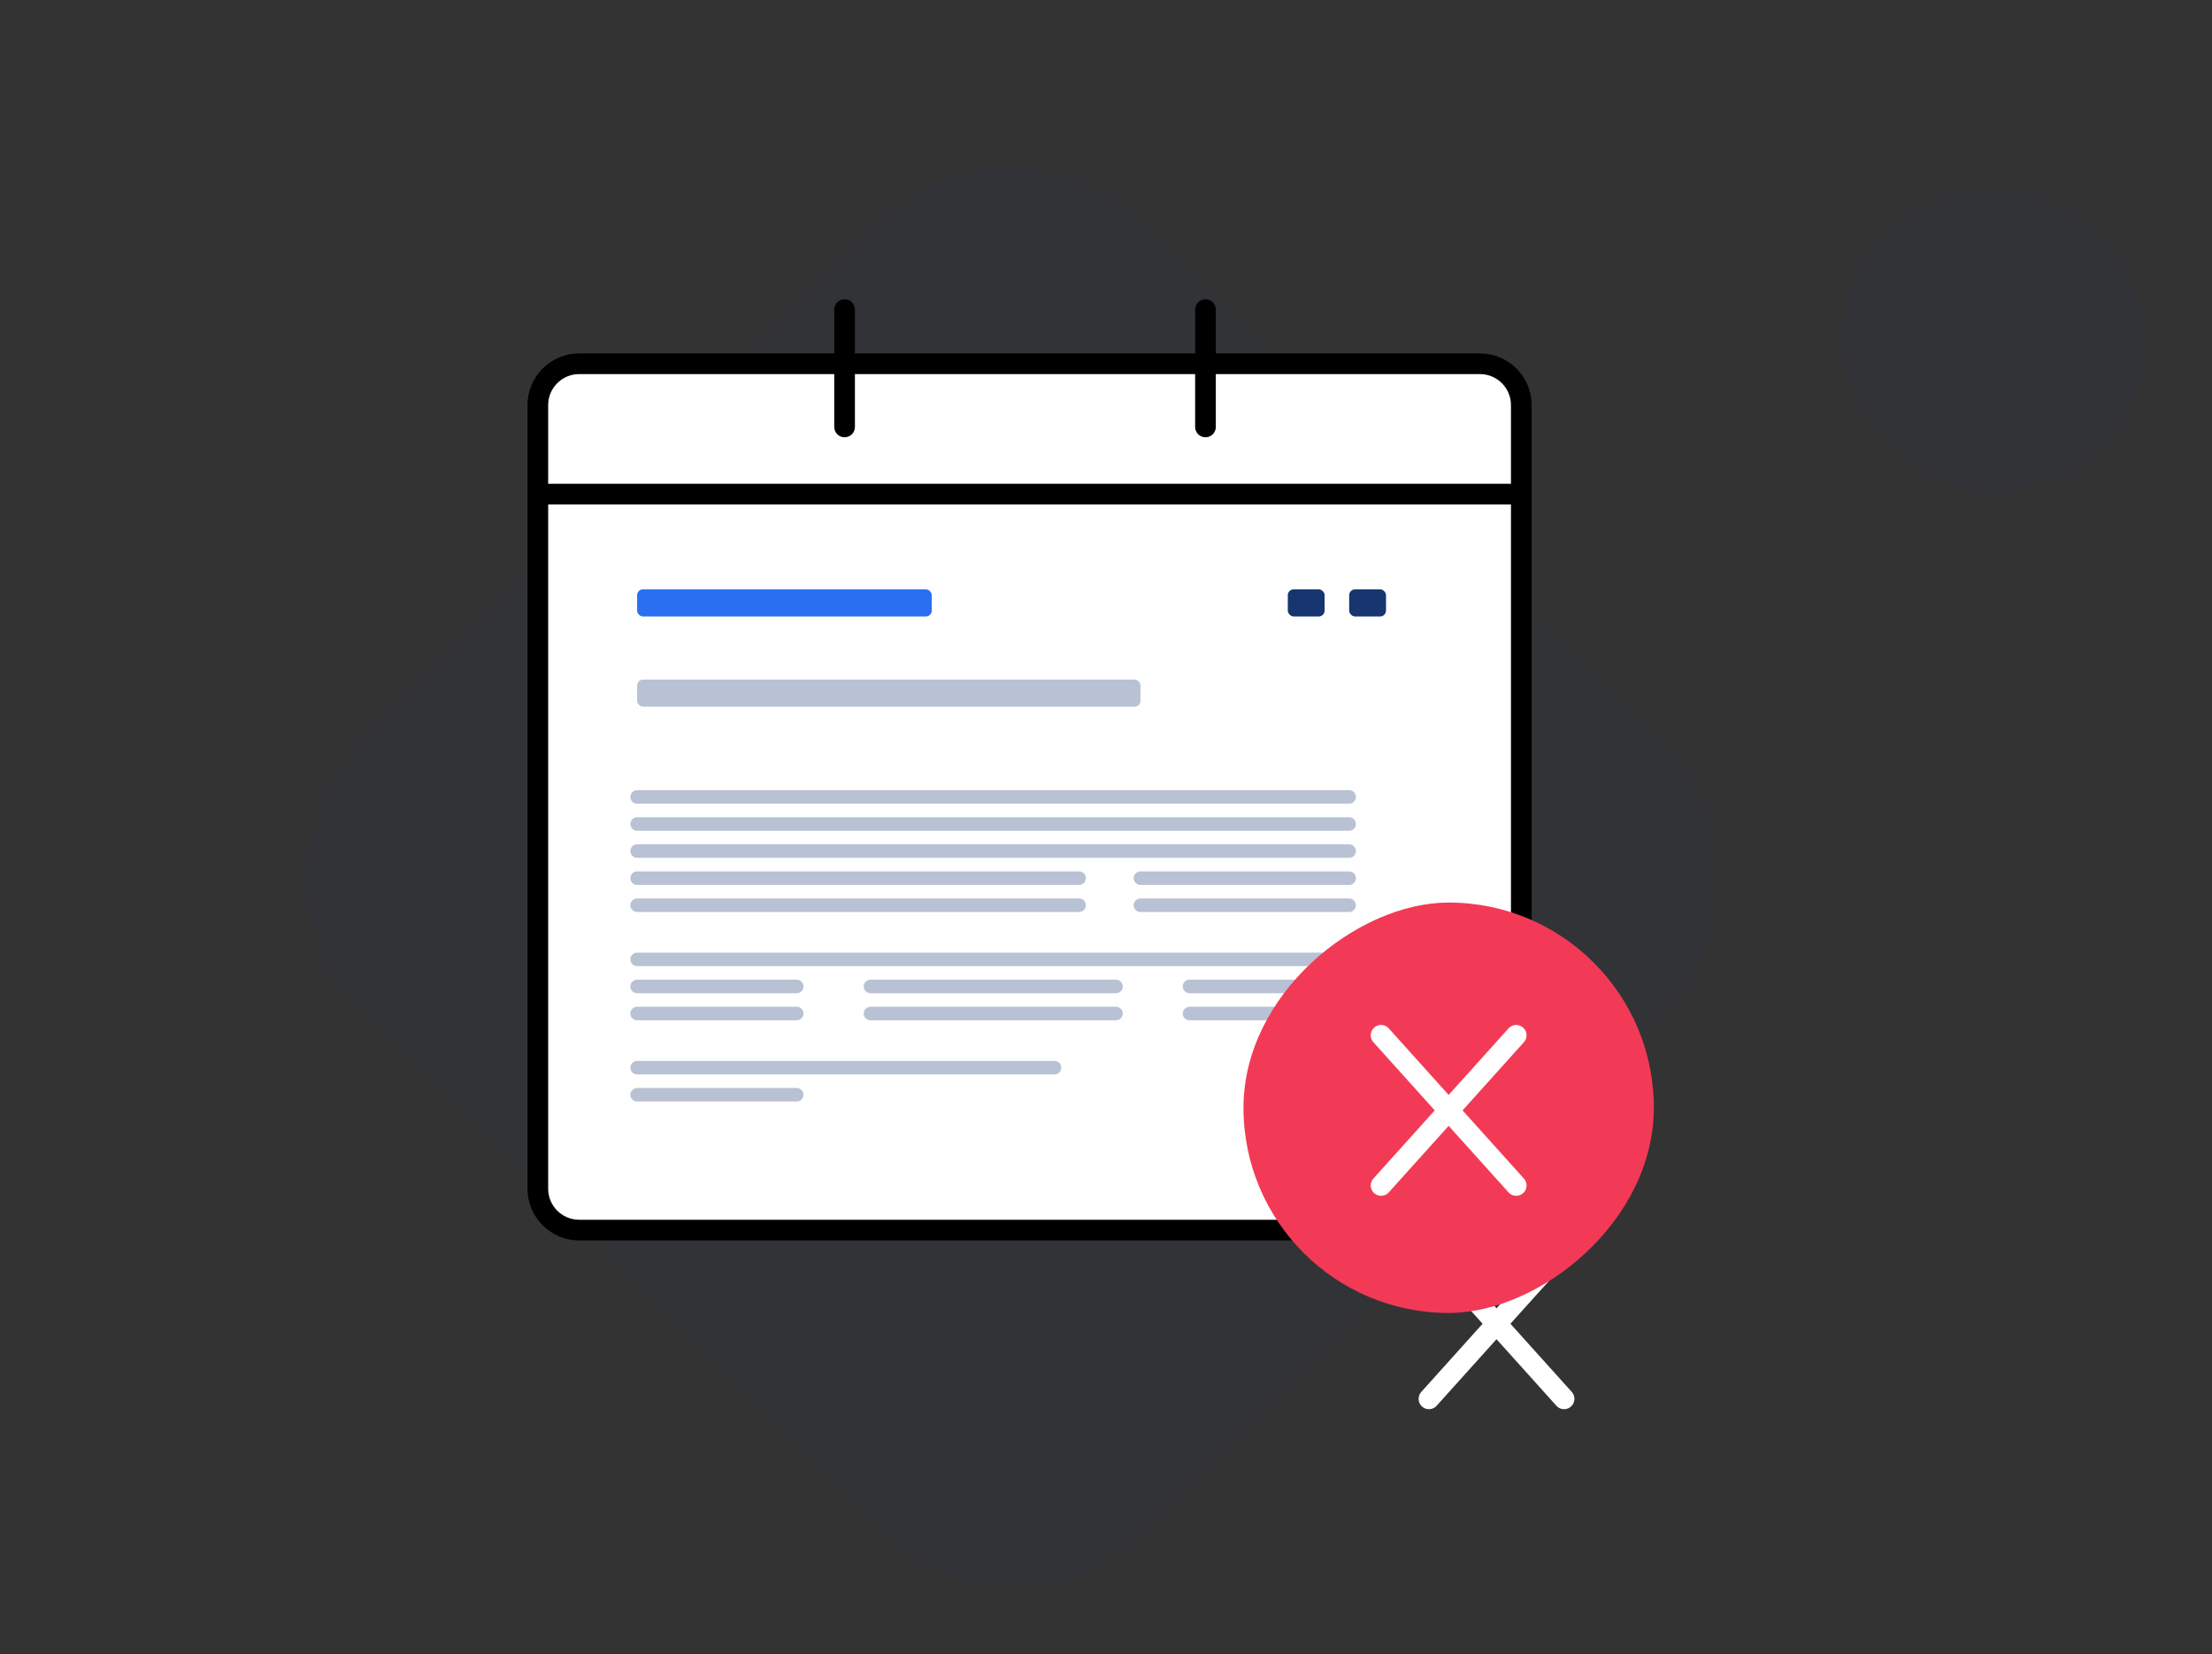 <svg width="214" height="160" viewBox="0 0 214 160" fill="none" xmlns="http://www.w3.org/2000/svg">
<rect x="0" y="0" width="214" height="160" fill="#333333" stroke="none"/>
<g clip-path="url(#clip0_3618_40104)">
<rect opacity="0.05" x="97.873" y="8.927" width="107.356" height="107.356" rx="17.351" transform="rotate(45 97.873 8.927)" fill="#17356F"/>
<rect opacity="0.05" x="178.237" y="18.258" width="29.324" height="29.324" rx="14.662" fill="#17356F"/>
<path d="M151.317 135.306L138.244 120.779" stroke="white" stroke-width="2" stroke-linecap="round"/>
<path d="M138.244 135.306L151.317 120.779" stroke="white" stroke-width="2" stroke-linecap="round"/>
</g>
<path d="M143.178 118.983H56.033C53.824 118.983 52.033 117.192 52.033 114.983V47.796V39.185C52.033 36.976 53.824 35.185 56.033 35.185H143.178C145.387 35.185 147.178 36.976 147.178 39.185V47.796V114.983C147.178 117.192 145.387 118.983 143.178 118.983Z" fill="white"/>
<path d="M52.033 47.796V39.185C52.033 36.976 53.824 35.185 56.033 35.185H143.178C145.387 35.185 147.178 36.976 147.178 39.185V47.796M52.033 47.796V114.983C52.033 117.192 53.824 118.983 56.033 118.983H143.178C145.387 118.983 147.178 117.192 147.178 114.983V47.796M52.033 47.796H147.178" stroke="black" stroke-width="2" stroke-linecap="round"/>
<path d="M81.709 29.947V41.295" stroke="black" stroke-width="2" stroke-linecap="round"/>
<path d="M116.624 29.947V41.295" stroke="black" stroke-width="2" stroke-linecap="round"/>
<rect x="130.527" y="57.008" width="3.563" height="2.619" rx="0.562" fill="#17356F"/>
<rect x="124.588" y="57.008" width="3.563" height="2.619" rx="0.562" fill="#17356F"/>
<rect opacity="0.3" x="61.639" y="65.736" width="48.696" height="2.619" rx="0.562" fill="#17356F"/>
<rect x="61.638" y="57.008" width="28.505" height="2.619" rx="0.562" fill="#2A6FF2"/>
<path opacity="0.3" d="M61.639 77.084H130.525" stroke="#17356F" stroke-width="1.309" stroke-linecap="round"/>
<path opacity="0.3" d="M61.639 79.703H130.525" stroke="#17356F" stroke-width="1.309" stroke-linecap="round"/>
<path opacity="0.3" d="M61.639 82.321H130.525" stroke="#17356F" stroke-width="1.309" stroke-linecap="round"/>
<path opacity="0.3" d="M61.639 84.941H104.396" stroke="#17356F" stroke-width="1.309" stroke-linecap="round"/>
<path opacity="0.3" d="M110.331 84.941H130.522" stroke="#17356F" stroke-width="1.309" stroke-linecap="round"/>
<path opacity="0.3" d="M61.639 87.56H104.396" stroke="#17356F" stroke-width="1.309" stroke-linecap="round"/>
<path opacity="0.3" d="M110.331 87.56H130.522" stroke="#17356F" stroke-width="1.309" stroke-linecap="round"/>
<path opacity="0.3" d="M61.639 92.797H130.525" stroke="#17356F" stroke-width="1.309" stroke-linecap="round"/>
<path opacity="0.3" d="M61.639 95.415H77.079" stroke="#17356F" stroke-width="1.309" stroke-linecap="round"/>
<path opacity="0.3" d="M84.213 95.415H107.967" stroke="#17356F" stroke-width="1.309" stroke-linecap="round"/>
<path opacity="0.3" d="M115.079 95.415H130.519" stroke="#17356F" stroke-width="1.309" stroke-linecap="round"/>
<path opacity="0.3" d="M61.639 98.034H77.079" stroke="#17356F" stroke-width="1.309" stroke-linecap="round"/>
<path opacity="0.3" d="M84.213 98.034H107.967" stroke="#17356F" stroke-width="1.309" stroke-linecap="round"/>
<path opacity="0.3" d="M115.079 98.034H130.519" stroke="#17356F" stroke-width="1.309" stroke-linecap="round"/>
<path opacity="0.3" d="M61.639 103.271H102.02" stroke="#17356F" stroke-width="1.309" stroke-linecap="round"/>
<path opacity="0.3" d="M61.639 105.891H77.079" stroke="#17356F" stroke-width="1.309" stroke-linecap="round"/>
<rect x="160" y="87.3" width="39.7" height="39.7" rx="19.85" transform="rotate(90 160 87.3)" fill="#F23A56"/>
<path d="M133.613 114.667L146.686 100.141" stroke="white" stroke-width="2" stroke-linecap="round"/>
<path d="M146.686 114.667L133.613 100.141" stroke="white" stroke-width="2" stroke-linecap="round"/>
<defs>
<clipPath id="clip0_3618_40104">
<rect width="197.558" height="151.074" fill="white" transform="translate(15.496 8.927)"/>
</clipPath>
</defs>
</svg>

